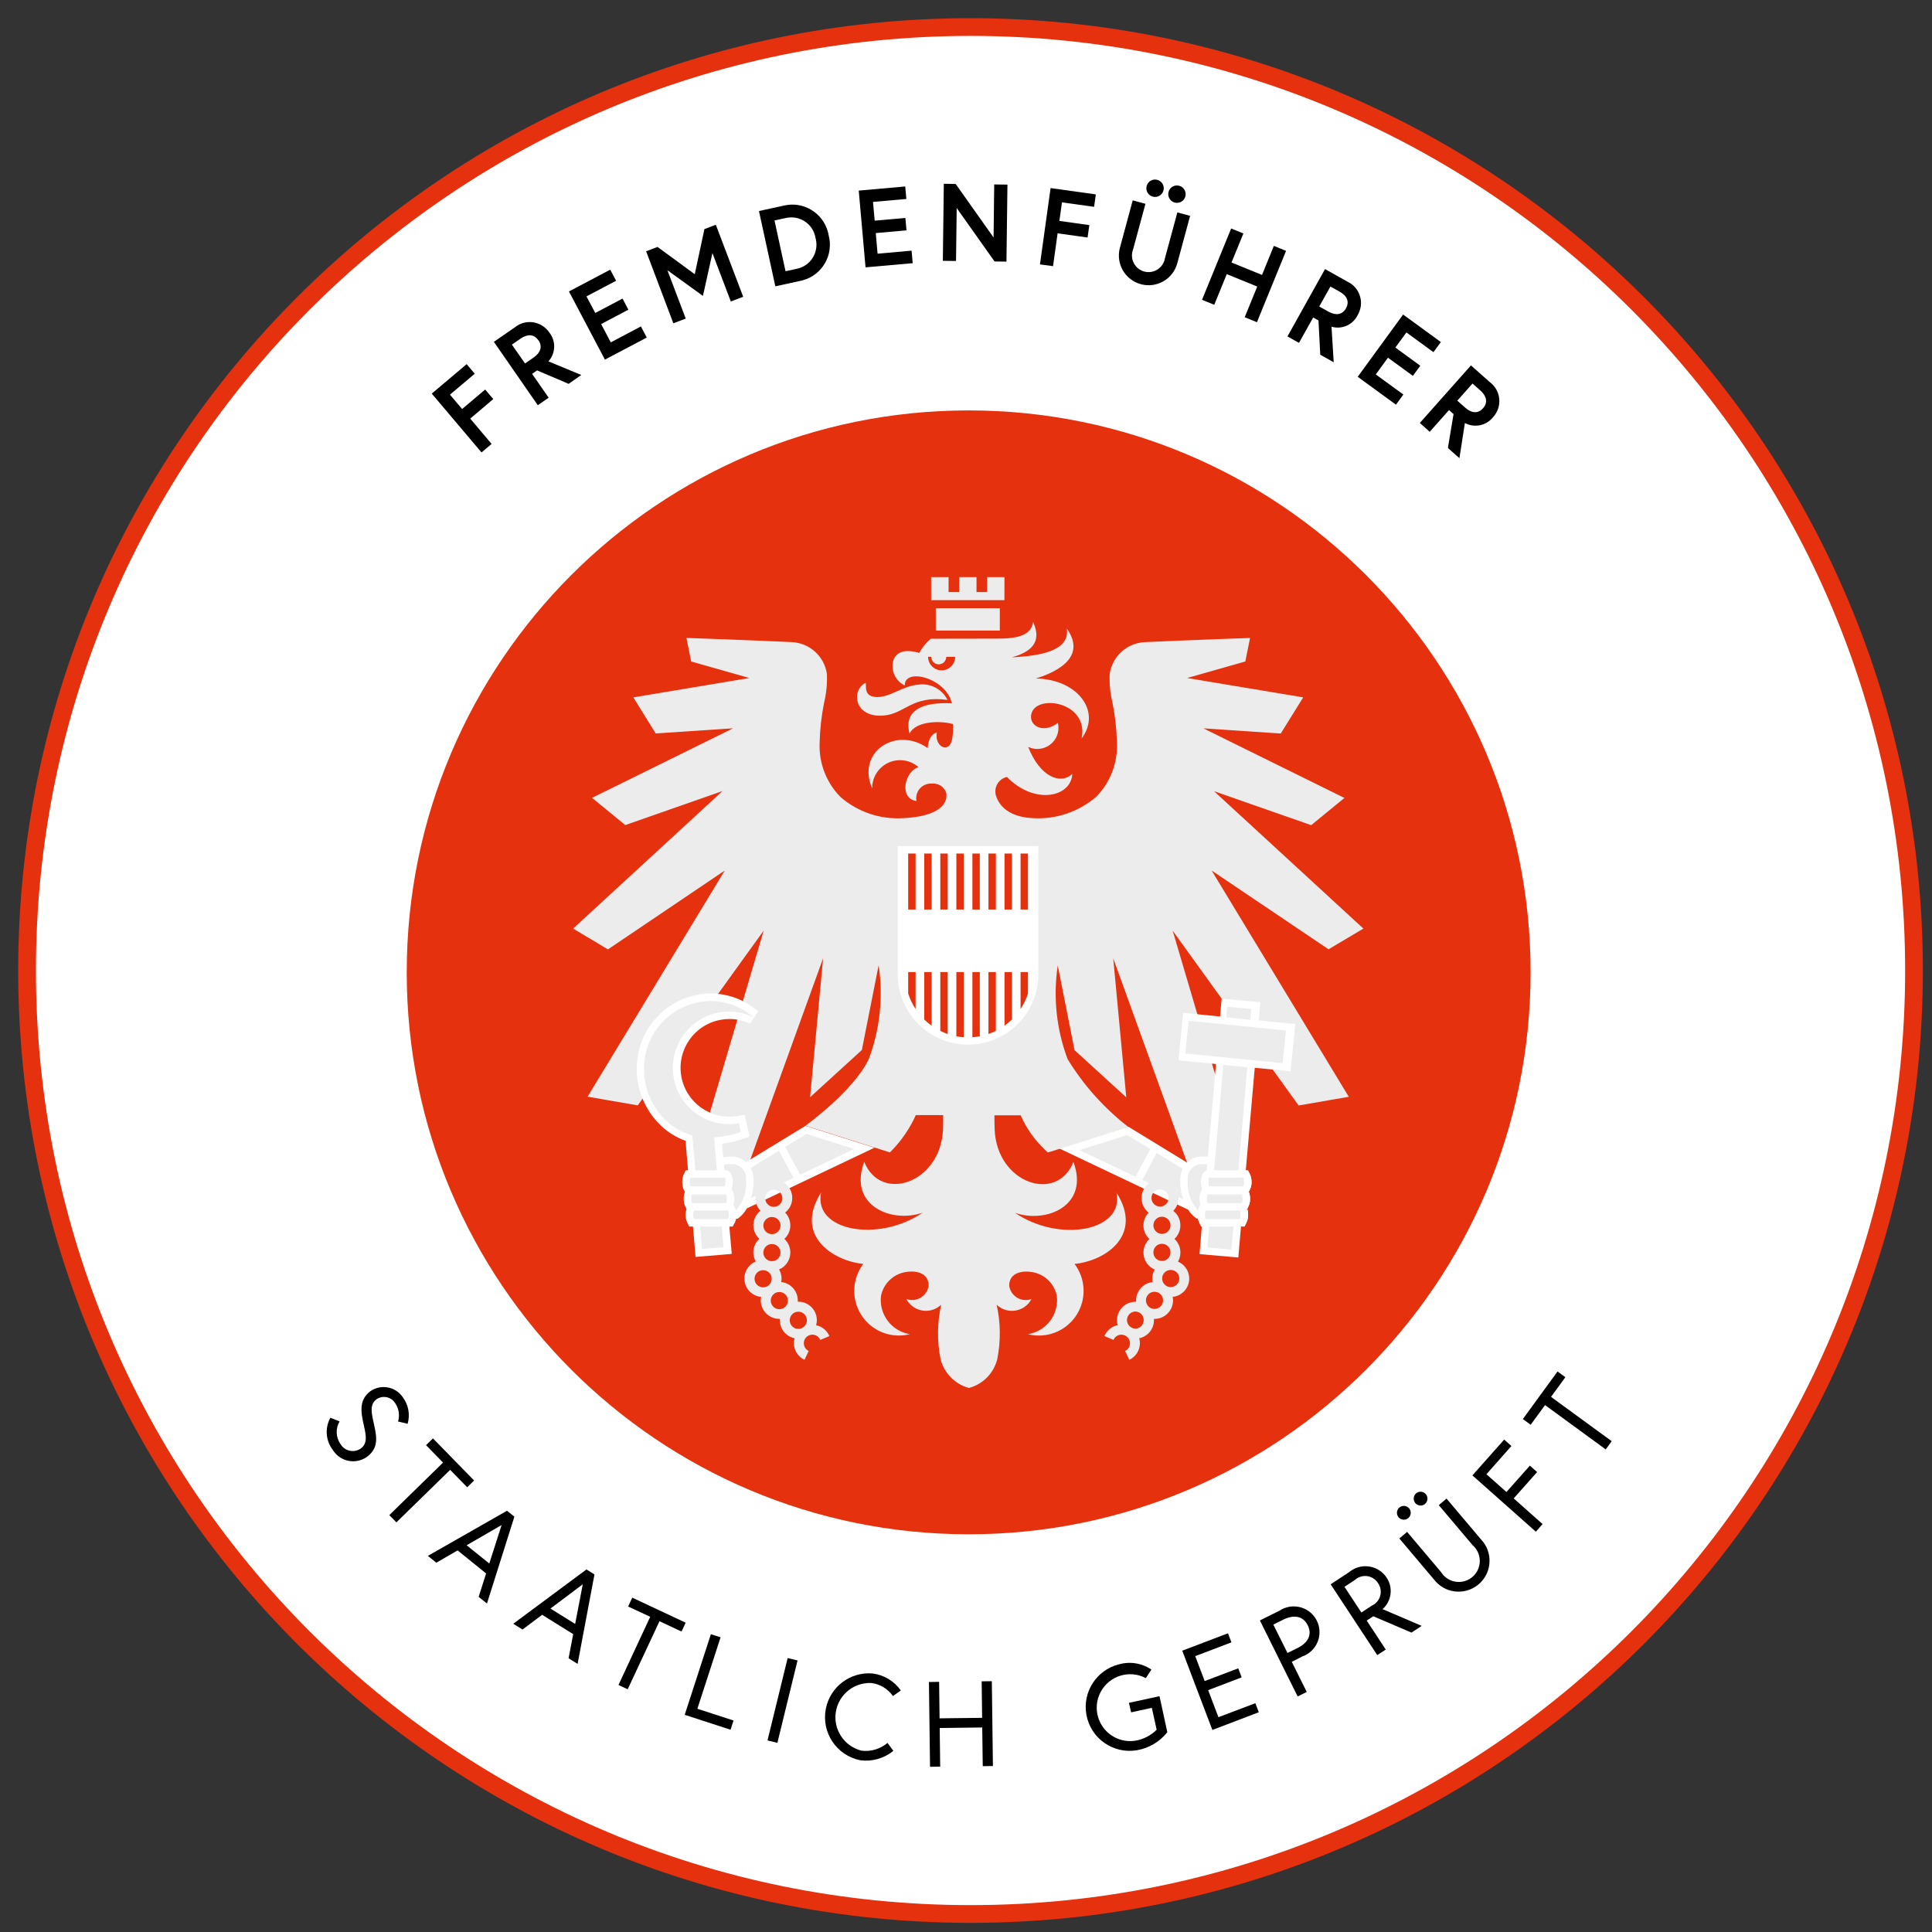 <?xml version="1.0" encoding="utf-8"?>
<!-- Generator: Adobe Illustrator 14.0.0, SVG Export Plug-In . SVG Version: 6.00 Build 43363)  -->
<!DOCTYPE svg PUBLIC "-//W3C//DTD SVG 1.1//EN" "http://www.w3.org/Graphics/SVG/1.1/DTD/svg11.dtd">
<svg version="1.1" id="Ebene_1" xmlns="http://www.w3.org/2000/svg" xmlns:xlink="http://www.w3.org/1999/xlink" x="0px" y="0px"
	 width="106.483px" height="106.482px" viewBox="0 0 106.483 106.482" enable-background="new 0 0 106.483 106.482"
	 xml:space="preserve">
<rect x="0" y="0" width="106.483" height="106.482" fill="#333333" stroke="none"/>
<g id="fremdenfuehrer_icon" transform="translate(-5.209 -4.875)">
	<path id="Pfad_571" fill="#FFFFFF" stroke="#E5310E" stroke-width="0.977" d="M110.7,58.366
		c-0.001,28.719-23.282,51.999-52,51.999c-28.719-0.001-52-23.282-51.999-52.001c0-28.717,23.28-51.997,51.999-51.998
		c28.718,0,51.999,23.28,52,51.998C110.7,58.366,110.7,58.366,110.7,58.366z"/>
	<g id="Gruppe_164" transform="translate(26.635 26.51)">
		<path id="Pfad_572" fill="#E5310E" d="M31.968,62.928C14.863,62.93,0.994,49.067,0.991,31.962
			C0.989,14.857,14.853,0.988,31.958,0.985C49.063,0.983,62.93,14.847,62.934,31.952c0,0.003,0,0.007,0,0.01
			C62.931,49.063,49.069,62.925,31.968,62.928"/>
		<g id="Gruppe_145" transform="translate(4.024 4.817)">
			<g>
				<defs>
					<rect id="SVGID_1_" x="0.898" y="0.874" width="54.084" height="54.084"/>
				</defs>
				<clipPath id="SVGID_2_">
					<use xlink:href="#SVGID_1_"  overflow="visible"/>
				</clipPath>
				<g id="Gruppe_138" transform="translate(0)" clip-path="url(#SVGID_2_)">
					<path id="Pfad_573" fill="#ECECED" d="M47.773,25.869l1.92-1.142l-8.235-7.575l5.359,1.875l1.832-1.5l-7.772-3.836l4.262,0.285
						l1.238-1.992l-6.398-1.067l3.207-0.911l0.261-1.296l-0.171,0.006c-0.031,0-3.097,0.108-5.606,0.223
						c-0.993,0.034-1.819,0.774-1.961,1.759c-0.022,0.524,0.029,1.051,0.152,1.563c0.147,0.726,0.23,1.463,0.248,2.204
						c0.054,1.114-0.358,2.201-1.14,2.997c-0.954,0.822-2.188,1.246-3.446,1.181c-1.411-0.053-1.896-0.724-2.062-1.186
						c-0.159-0.424,0.056-0.896,0.479-1.056c0.034-0.012,0.071-0.024,0.106-0.032c1.52,1.563,3.542,1.118,3.602-0.162
						c-0.653,0.601-1.779,0.167-2.43-1.495c0.579,0.278,1.274,0.035,1.554-0.544c0.116-0.242,0.146-0.516,0.083-0.776
						c-0.864,0.654-1.676,0.097-1.442-0.564c0.363-1.032,3.153-0.563,2.751,1.418c1.122-1.481-0.233-3.277-2.528-3.301
						c0.809-0.246,2.93-1.042,1.708-2.758c0.238,1.442-2.156,1.535-3.039,1.592c1.03-0.278,1.709-0.811,1.185-1.947
						c-0.12,0.833-1.074,0.915-2.067,0.915c-1.172,0-3.293,0.006-3.572,0.006c-0.26,0.217-0.477,0.482-0.637,0.781
						c-0.544-0.158-1.159-0.195-1.408,0.349c-0.192,0.566,0.071,1.188,0.612,1.445c-0.036-0.992,2.269-0.436,2.597,0.985
						c-1.492-0.084-2.695,0.314-2.334,1.667c0.293-0.636,1.537-0.753,2.399-0.525c0,0.529-0.008,1.202-0.374,1.278
						c-0.347,0.073-0.621-0.391-0.515-0.814c-0.372,0.086-0.499,0.535-0.509,0.862c-1.743-1.232-3.944,0.211-3.062,2.221
						c-0.012-0.847,0.666-1.544,1.514-1.557c0.382-0.005,0.752,0.132,1.039,0.385c-0.77,0.235-1.093,1.731-0.111,1.866
						c-0.084-0.439,0.202-0.862,0.64-0.946c0.071-0.014,0.144-0.018,0.216-0.013c0.344-0.033,0.666,0.173,0.781,0.498
						c0.04,0.203,0,0.412-0.109,0.587c-0.207,0.336-0.771,0.75-2.281,0.821c-1.251,0.072-2.482-0.344-3.431-1.163
						c-0.791-0.8-1.209-1.895-1.153-3.017c0.018-0.741,0.101-1.478,0.249-2.204c0.122-0.511,0.173-1.038,0.152-1.563
						c-0.142-0.984-0.968-1.725-1.961-1.759c-2.511-0.115-5.577-0.222-5.608-0.223L12.383,8.71l0.262,1.296l3.208,0.911
						l-6.397,1.067l1.235,1.99l4.262-0.285l-7.772,3.833l1.832,1.5l5.359-1.875l-8.234,7.58l1.919,1.146l6.438-4.345L6.935,33.991
						l2.764,0.48l6.943-9.635l-4.214,14.258l3.042-0.428l4.447-12.307l-0.719,7.663l2.853-2.602l0.925-4.672
						c0.264,1.742,0.076,3.521-0.543,5.169c-0.837,1.767-3.467,3.656-3.489,3.673l4.653,1.472c0.473-0.467,0.875-1.001,1.194-1.584
						c0.079-0.139,0.157-0.299,0.232-0.47h1.511c0,0.234,0,0.495-0.011,0.798c-0.129,2.96-3.434,4.06-4.341,1.774
						c-0.897,2.389,1.47,3.412,3.223,2.805c-2.466,1.672-6.055,1.001-5.597-1.115c-1.513,2.37,0.643,3.776,2.323,3.938
						c-0.821,1.083-0.61,2.627,0.474,3.448c0.597,0.454,1.368,0.609,2.095,0.425c-1.013-0.16-1.717-1.095-1.593-2.112
						c0.141-0.7,0.713-1.232,1.421-1.32c0.586-0.084,1.223,0.091,1.201,0.78c-0.083,0.502-0.557,0.841-1.058,0.758
						c-0.058-0.01-0.115-0.025-0.169-0.045c0.313,0.596,1.049,0.826,1.646,0.513c0.101-0.052,0.193-0.119,0.275-0.197
						c-0.219,0.986-0.231,2.007-0.034,2.998c0.196,0.773,0.793,1.382,1.563,1.59c0.771-0.205,1.371-0.814,1.563-1.59
						c0.197-0.991,0.186-2.012-0.034-2.998c0.485,0.465,1.257,0.447,1.721-0.038c0.08-0.082,0.147-0.177,0.2-0.277
						c-0.477,0.177-1.005-0.064-1.182-0.541c-0.021-0.056-0.037-0.112-0.047-0.172c-0.021-0.683,0.62-0.862,1.202-0.78
						c0.709,0.088,1.281,0.62,1.422,1.32c0.125,1.018-0.58,1.953-1.594,2.112c1.318,0.336,2.657-0.46,2.993-1.777
						c0.185-0.726,0.03-1.498-0.424-2.096c1.674-0.156,3.821-1.563,2.313-3.93c0.453,2.117-3.132,2.788-5.597,1.114
						c1.751,0.608,4.117-0.415,3.223-2.803c-0.907,2.286-4.212,1.187-4.34-1.774c-0.012-0.302-0.016-0.563-0.012-0.798h1.445
						c0.075,0.171,0.153,0.331,0.231,0.469c0.33,0.597,0.759,1.13,1.269,1.582l4.44-1.404c-1.335-1.034-2.471-2.302-3.351-3.741
						c-0.62-1.648-0.807-3.428-0.544-5.169l0.915,4.629l0.009,0.043l2.852,2.602l-0.719-7.662l4.448,12.306l3.042,0.428
						l-4.214-14.258l6.943,9.635l2.763-0.48l-7.559-12.472L47.773,25.869z M26.447,10.495c-0.412-0.001-0.745-0.334-0.746-0.747
						h0.174c0,0.229,0.185,0.415,0.414,0.415c0.229,0,0.414-0.186,0.415-0.414V9.748h0.489
						C27.193,10.161,26.859,10.495,26.447,10.495 M31.575,27.245c0,2.027-1.643,3.67-3.669,3.67s-3.669-1.643-3.669-3.67v-6.86
						h7.339V27.245z"/>
				</g>
			</g>
			<g>
				<defs>
					<rect id="SVGID_3_" x="0.898" y="0.874" width="54.084" height="54.084"/>
				</defs>
				<clipPath id="SVGID_4_">
					<use xlink:href="#SVGID_3_"  overflow="visible"/>
				</clipPath>
				<g id="Gruppe_139" transform="translate(0 0)" clip-path="url(#SVGID_4_)">
					<rect id="Rechteck_56" x="26.126" y="7.07" fill="#ECECED" width="3.529" height="1.232"/>
				</g>
			</g>
			<g>
				<defs>
					<rect id="SVGID_5_" x="0.898" y="0.874" width="54.084" height="54.084"/>
				</defs>
				<clipPath id="SVGID_6_">
					<use xlink:href="#SVGID_5_"  overflow="visible"/>
				</clipPath>
				<g id="Gruppe_140" transform="translate(0)" clip-path="url(#SVGID_6_)">
					<path id="Pfad_574" fill="#ECECED" d="M29.911,5.357h-0.955v0.823h-0.585V5.357h-0.955v0.823h-0.585V5.357h-0.961v1.269h4.039
						L29.911,5.357z"/>
				</g>
			</g>
			<g>
				<defs>
					<rect id="SVGID_7_" x="0.898" y="0.874" width="54.084" height="54.084"/>
				</defs>
				<clipPath id="SVGID_8_">
					<use xlink:href="#SVGID_7_"  overflow="visible"/>
				</clipPath>
				<g id="Gruppe_141" transform="translate(0)" clip-path="url(#SVGID_8_)">
					<path id="Pfad_575" fill="#ECECED" d="M23.276,12.983c1.172-0.109,1.538-1.124,3.496-0.858
						c-0.295-0.593-0.935-0.932-1.592-0.844c-0.9,0.069-1.555,0.703-2.308,0.684c-0.725-0.019-0.569-0.57-0.605-0.789
						C21.441,11.585,21.615,13.135,23.276,12.983"/>
				</g>
			</g>
			<g>
				<defs>
					<rect id="SVGID_9_" x="0.898" y="0.874" width="54.084" height="54.084"/>
				</defs>
				<clipPath id="SVGID_10_">
					<use xlink:href="#SVGID_9_"  overflow="visible"/>
				</clipPath>
				<g id="Gruppe_142" transform="translate(0)" clip-path="url(#SVGID_10_)">
					<path id="Pfad_576" fill="#FFFFFF" d="M15.673,37.595c-0.181-0.162-0.408-0.266-0.65-0.293
						c-0.204-0.016-0.408-0.002-0.608,0.037l-0.065-0.757c0.4-0.045,0.793-0.138,1.172-0.276l0.342-0.121l-0.08-0.354
						c-0.029-0.129-0.068-0.292-0.108-0.465l-0.089-0.374l-0.377,0.065c-1.466,0.252-2.858-0.731-3.111-2.197
						c-0.252-1.466,0.731-2.858,2.197-3.109c0.15-0.026,0.302-0.04,0.454-0.04c0.395-0.001,0.784,0.086,1.142,0.254l0.442-0.679
						c-0.729-0.635-1.662-0.983-2.628-0.983c-2.27,0.031-4.086,1.893-4.061,4.163c-0.001,1.174,0.475,2.297,1.32,3.111
						c0.391,0.375,0.857,0.662,1.367,0.847l0.141,1.64c-0.185,0.059-0.309,0.3-0.309,0.632c-0.01,0.189,0.045,0.375,0.157,0.527
						c-0.053,0.126-0.079,0.261-0.076,0.396c-0.012,0.192,0.047,0.382,0.163,0.536c-0.039,0.111-0.057,0.229-0.056,0.346
						c0,0.376,0.158,0.639,0.391,0.646l0.108,1.271l0.035,0.408l0.407-0.036l1.18-0.097l0.408-0.036l-0.035-0.408l-0.098-1.093
						c0.181,0,0.318-0.171,0.368-0.431l0.086-0.007l0.043-0.028c0.192-0.146,0.352-0.331,0.469-0.543l7.032-3.342L18.941,35.6
						L15.673,37.595z"/>
				</g>
			</g>
			<g>
				<defs>
					<rect id="SVGID_11_" x="0.898" y="0.874" width="54.084" height="54.084"/>
				</defs>
				<clipPath id="SVGID_12_">
					<use xlink:href="#SVGID_11_"  overflow="visible"/>
				</clipPath>
				<g id="Gruppe_143" transform="translate(0)" clip-path="url(#SVGID_12_)">
					<path id="Pfad_577" fill="#FFFFFF" d="M45.531,29.949l-1.601-0.159v-0.006l0.051-0.597l0.037-0.407l-0.408-0.037l-1.325-0.115
						l-0.404-0.037l-0.036,0.407l-0.05,0.575l-1.628-0.16l-0.407-0.041l-0.04,0.406l-0.178,1.803l-0.039,0.406l0.406,0.039
						l1.66,0.165l0,0l-0.447,5.116c-0.149-0.022-0.304-0.027-0.456-0.014c-0.261,0.03-0.502,0.147-0.691,0.331l-3.229-1.974
						l-3.803,1.201l7.093,3.369c0.107,0.176,0.247,0.33,0.412,0.452l0.044,0.029l0.088,0.007c0.019,0.15,0.096,0.288,0.213,0.381
						l-0.097,1.172l-0.036,0.407l0.406,0.036l1.328,0.116l0.406,0.035l0.035-0.407l0.114-1.308l0,0c0.233,0,0.391-0.267,0.391-0.646
						c0.002-0.118-0.017-0.236-0.056-0.348c0.117-0.154,0.175-0.344,0.163-0.536c0.003-0.136-0.021-0.271-0.076-0.396
						c0.113-0.152,0.169-0.339,0.157-0.528c0-0.336-0.126-0.58-0.316-0.634l0.494-5.652l1.569,0.154l0.406,0.041l0.042-0.406
						l0.178-1.802l0.038-0.407L45.531,29.949z"/>
				</g>
			</g>
			<g>
				<defs>
					<rect id="SVGID_13_" x="0.898" y="0.874" width="54.084" height="54.084"/>
				</defs>
				<clipPath id="SVGID_14_">
					<use xlink:href="#SVGID_13_"  overflow="visible"/>
				</clipPath>
				<g id="Gruppe_144" transform="translate(0)" clip-path="url(#SVGID_14_)">
					<path id="Pfad_578" fill="#FFFFFF" d="M24.031,27.245c-0.002,2.141,1.731,3.877,3.872,3.878
						c2.139,0.002,3.876-1.732,3.876-3.872c0-0.002,0-0.004,0-0.006v-7.064h-7.748V27.245z M30.799,20.59h0.408v3.086h-0.408V20.59z
						 M30.799,27.124h0.408v1.183c-0.098,0.302-0.235,0.589-0.408,0.853V27.124z M29.914,20.59h0.409v3.086h-0.409V20.59z
						 M29.914,27.124h0.409v2.613c-0.128,0.124-0.265,0.237-0.409,0.342V27.124z M29.029,20.59h0.409v3.086h-0.409V20.59z
						 M29.029,27.124h0.408v3.241c-0.131,0.066-0.269,0.123-0.408,0.171V27.124z M28.144,20.59h0.408v3.086h-0.408V20.59z
						 M28.144,27.124h0.408v3.539c-0.135,0.025-0.271,0.043-0.408,0.052V27.124z M27.259,20.59h0.409v3.086h-0.409V20.59z
						 M27.259,27.124h0.409v3.591c-0.137-0.009-0.273-0.026-0.409-0.052V27.124z M26.375,20.59h0.409v3.086h-0.409V20.59z
						 M26.375,27.124h0.408v3.412c-0.14-0.048-0.276-0.104-0.408-0.171V27.124z M25.489,20.59h0.409v3.086h-0.409V20.59z
						 M25.489,27.124h0.409v2.955c-0.145-0.104-0.282-0.218-0.409-0.342V27.124z M24.605,20.59h0.409v3.086h-0.409V20.59z
						 M24.605,27.124h0.409v2.036c-0.174-0.265-0.313-0.552-0.409-0.854V27.124z"/>
				</g>
			</g>
		</g>
		<path id="Pfad_579" fill="#ECECED" d="M45.118,47.123l1.325,0.117l0.879-10.055l-1.324-0.131L45.118,47.123z"/>
		<path id="Pfad_580" fill="#ECECED" d="M47.537,33.969l-1.325-0.116l-0.051,0.587l1.324,0.131L47.537,33.969z"/>
		
			<rect id="Rechteck_63" x="45.778" y="33.109" transform="matrix(-0.099 0.995 -0.995 -0.099 86.924 -7.11)" fill="#ECECED" width="1.809" height="5.391"/>
		<g id="Gruppe_163" transform="translate(4.024 4.817)">
			<g>
				<defs>
					<rect id="SVGID_15_" x="0.898" y="0.874" width="54.084" height="54.084"/>
				</defs>
				<clipPath id="SVGID_16_">
					<use xlink:href="#SVGID_15_"  overflow="visible"/>
				</clipPath>
				<g id="Gruppe_146" clip-path="url(#SVGID_16_)">
					<path id="Pfad_581" fill="#FFFFFF" d="M43.527,38.694c0.002-0.14-0.025-0.28-0.081-0.41l-0.107-0.237H40.93l-0.108,0.236
						c-0.055,0.131-0.083,0.27-0.08,0.411c-0.002,0.128,0.021,0.255,0.064,0.373l-0.064,0.141c-0.056,0.13-0.083,0.27-0.08,0.411
						c-0.001,0.106,0.015,0.213,0.044,0.315l-0.071,0.158c-0.107,0.264-0.107,0.558,0,0.82l0.109,0.238h2.406l0.109-0.238
						c0.056-0.129,0.083-0.269,0.081-0.41c0-0.106-0.015-0.213-0.044-0.316l0.071-0.158c0.056-0.129,0.081-0.269,0.078-0.409
						c0.002-0.127-0.02-0.252-0.064-0.371l0.064-0.143C43.501,38.975,43.529,38.837,43.527,38.694"/>
				</g>
			</g>
			<g>
				<defs>
					<rect id="SVGID_17_" x="0.898" y="0.874" width="54.084" height="54.084"/>
				</defs>
				<clipPath id="SVGID_18_">
					<use xlink:href="#SVGID_17_"  overflow="visible"/>
				</clipPath>
				<g id="Gruppe_147" clip-path="url(#SVGID_18_)">
					<path id="Pfad_582" fill="#ECECED" d="M15.277,35.461c-1.687,0.298-3.296-0.826-3.596-2.514
						c-0.299-1.687,0.827-3.297,2.514-3.596c0.631-0.111,1.283-0.024,1.864,0.249c-0.654-0.569-1.493-0.881-2.36-0.879
						c-2.044,0.031-3.677,1.711-3.653,3.755c-0.002,1.061,0.429,2.077,1.192,2.813c0.413,0.398,0.92,0.688,1.475,0.836h-0.006
						l0.538,6.262l1.181-0.097l-0.521-6.068c0.504-0.019,1.003-0.116,1.477-0.286c-0.028-0.128-0.067-0.294-0.107-0.463"/>
				</g>
			</g>
			<g>
				<defs>
					<rect id="SVGID_19_" x="0.898" y="0.874" width="54.084" height="54.084"/>
				</defs>
				<clipPath id="SVGID_20_">
					<use xlink:href="#SVGID_19_"  overflow="visible"/>
				</clipPath>
				<g id="Gruppe_148" clip-path="url(#SVGID_20_)">
					<path id="Pfad_583" fill="#FFFFFF" d="M15.052,40.092l-0.073-0.158c0.03-0.103,0.044-0.21,0.043-0.316
						c0.003-0.141-0.024-0.28-0.079-0.41l-0.066-0.143c0.044-0.118,0.067-0.245,0.066-0.372c0.003-0.14-0.025-0.279-0.08-0.41
						l-0.109-0.236h-2.413l-0.109,0.236c-0.106,0.265-0.106,0.559,0,0.82l0.065,0.143c-0.044,0.119-0.066,0.244-0.064,0.371
						c-0.003,0.142,0.024,0.28,0.079,0.41l0.073,0.158c-0.03,0.103-0.044,0.209-0.044,0.315c-0.002,0.141,0.024,0.281,0.079,0.41
						l0.109,0.238h2.407l0.109-0.238c0.106-0.263,0.106-0.557,0-0.82"/>
				</g>
			</g>
			<g>
				<defs>
					<rect id="SVGID_21_" x="0.898" y="0.874" width="54.084" height="54.084"/>
				</defs>
				<clipPath id="SVGID_22_">
					<use xlink:href="#SVGID_21_"  overflow="visible"/>
				</clipPath>
				<g id="Gruppe_149" clip-path="url(#SVGID_22_)">
					<path id="Pfad_584" fill="#ECECED" d="M16.085,38.582c0.003,0.335-0.042,0.668-0.134,0.99l2.33-1.105l-0.8-1.497l-1.554,0.948
						C16.034,38.123,16.089,38.35,16.085,38.582"/>
				</g>
			</g>
			<g>
				<defs>
					<rect id="SVGID_23_" x="0.898" y="0.874" width="54.084" height="54.084"/>
				</defs>
				<clipPath id="SVGID_24_">
					<use xlink:href="#SVGID_23_"  overflow="visible"/>
				</clipPath>
				<g id="Gruppe_150" clip-path="url(#SVGID_24_)">
					<path id="Pfad_585" fill="#ECECED" d="M18.65,38.292l2.982-1.417l-2.637-0.833l-1.172,0.714L18.65,38.292z"/>
				</g>
			</g>
			<g>
				<defs>
					<rect id="SVGID_25_" x="0.898" y="0.874" width="54.084" height="54.084"/>
				</defs>
				<clipPath id="SVGID_26_">
					<use xlink:href="#SVGID_25_"  overflow="visible"/>
				</clipPath>
				<g id="Gruppe_151" clip-path="url(#SVGID_26_)">
					<path id="Pfad_586" fill="#ECECED" d="M19.532,46.582c0.025-0.088,0.038-0.18,0.038-0.271c0-0.563-0.456-1.019-1.018-1.019
						h-0.032c0-0.023,0-0.048,0-0.072c-0.001-0.521-0.395-0.956-0.914-1.012c0.013-0.063,0.019-0.127,0.019-0.19
						c0-0.177-0.047-0.351-0.136-0.504c0.517-0.22,0.758-0.816,0.539-1.334c-0.056-0.133-0.14-0.251-0.247-0.35
						c0.412-0.379,0.438-1.021,0.059-1.433c-0.006-0.006-0.012-0.012-0.018-0.018c0.444-0.346,0.523-0.985,0.178-1.429
						c-0.345-0.444-0.985-0.523-1.428-0.179c-0.443,0.346-0.523,0.985-0.178,1.428c0.021,0.029,0.045,0.056,0.069,0.081
						c-0.441,0.344-0.521,0.981-0.176,1.423c0.034,0.043,0.072,0.085,0.113,0.122c-0.35,0.32-0.431,0.839-0.195,1.25
						c-0.52,0.216-0.766,0.811-0.551,1.329c0.144,0.349,0.469,0.59,0.844,0.624c-0.012,0.063-0.019,0.127-0.019,0.19
						c0,0.563,0.456,1.019,1.018,1.02h0.031c0,0.022,0,0.047,0,0.072c0,0.481,0.339,0.897,0.812,0.996
						c-0.024,0.088-0.037,0.178-0.037,0.269c0.002,0.394,0.23,0.752,0.586,0.919l0.233-0.487c-0.165-0.078-0.27-0.245-0.271-0.428
						c0.001-0.146,0.069-0.285,0.187-0.373c0.03-0.016,0.057-0.034,0.084-0.053c0.063-0.029,0.132-0.046,0.201-0.046
						c0.191,0.001,0.363,0.116,0.436,0.292l0.501-0.212c-0.13-0.309-0.404-0.533-0.732-0.6 M17.198,39.118
						c0.261,0,0.473,0.212,0.473,0.472c0,0.262-0.212,0.474-0.473,0.474s-0.473-0.212-0.473-0.474c0,0,0,0,0-0.001
						C16.726,39.329,16.938,39.118,17.198,39.118 M16.622,41.096c0-0.261,0.212-0.473,0.473-0.473s0.473,0.212,0.473,0.473
						s-0.212,0.473-0.473,0.473S16.622,41.356,16.622,41.096L16.622,41.096 M17.567,42.586c0,0.262-0.212,0.473-0.473,0.473
						s-0.473-0.211-0.473-0.473c0-0.261,0.212-0.473,0.473-0.473S17.567,42.325,17.567,42.586L17.567,42.586 M16.137,44.029
						c-0.001-0.261,0.209-0.474,0.471-0.474c0.261-0.001,0.473,0.211,0.474,0.471c0,0.261-0.211,0.474-0.472,0.474c0,0,0,0-0.001,0
						C16.348,44.5,16.138,44.289,16.137,44.029 M17.03,45.23c0-0.261,0.211-0.473,0.473-0.473s0.473,0.212,0.473,0.473
						c0,0.263-0.212,0.474-0.473,0.474S17.03,45.493,17.03,45.23L17.03,45.23 M18.077,46.319c-0.001-0.262,0.209-0.475,0.469-0.477
						c0.261-0.002,0.474,0.209,0.476,0.471c0.001,0.148-0.068,0.29-0.188,0.38c-0.029,0.017-0.057,0.033-0.084,0.051
						c-0.062,0.031-0.131,0.047-0.201,0.047C18.288,46.791,18.077,46.581,18.077,46.319L18.077,46.319"/>
				</g>
			</g>
			<g>
				<defs>
					<rect id="SVGID_27_" x="0.898" y="0.874" width="54.084" height="54.084"/>
				</defs>
				<clipPath id="SVGID_28_">
					<use xlink:href="#SVGID_27_"  overflow="visible"/>
				</clipPath>
				<g id="Gruppe_152" clip-path="url(#SVGID_28_)">
					<path id="Pfad_587" fill="#ECECED" d="M37.952,36.879l-1.269-0.773l-2.639,0.833l3.086,1.466L37.952,36.879z"/>
				</g>
			</g>
			<g>
				<defs>
					<rect id="SVGID_29_" x="0.898" y="0.874" width="54.084" height="54.084"/>
				</defs>
				<clipPath id="SVGID_30_">
					<use xlink:href="#SVGID_29_"  overflow="visible"/>
				</clipPath>
				<g id="Gruppe_153" clip-path="url(#SVGID_30_)">
					<path id="Pfad_588" fill="#ECECED" d="M39.6,38.582c-0.003-0.213,0.043-0.424,0.133-0.615l-1.431-0.874l-0.795,1.487
						l2.247,1.068c-0.109-0.345-0.163-0.703-0.159-1.065"/>
				</g>
			</g>
			<g>
				<defs>
					<rect id="SVGID_31_" x="0.898" y="0.874" width="54.084" height="54.084"/>
				</defs>
				<clipPath id="SVGID_32_">
					<use xlink:href="#SVGID_31_"  overflow="visible"/>
				</clipPath>
				<g id="Gruppe_154" clip-path="url(#SVGID_32_)">
					<path id="Pfad_589" fill="#ECECED" d="M40.095,44.018c0-0.408-0.244-0.775-0.62-0.937c0.234-0.411,0.154-0.93-0.195-1.25
						c0.411-0.38,0.438-1.022,0.059-1.435c-0.038-0.039-0.079-0.078-0.123-0.11c0.391-0.405,0.378-1.051-0.027-1.439
						c-0.405-0.391-1.05-0.377-1.439,0.027c-0.389,0.405-0.376,1.049,0.029,1.439c0.024,0.024,0.051,0.048,0.079,0.07
						c-0.39,0.401-0.38,1.042,0.021,1.434c0.007,0.006,0.014,0.012,0.021,0.018c-0.412,0.382-0.438,1.022-0.059,1.436
						c0.099,0.106,0.217,0.19,0.351,0.247c-0.12,0.209-0.162,0.457-0.116,0.693c-0.519,0.056-0.911,0.491-0.912,1.013
						c0,0.024,0,0.048,0,0.072h-0.033c-0.562,0-1.018,0.456-1.018,1.019c0,0.092,0.014,0.184,0.038,0.271
						c-0.328,0.066-0.602,0.29-0.732,0.599l0.502,0.213c0.099-0.239,0.373-0.352,0.613-0.253c0.009,0.004,0.017,0.006,0.023,0.01
						c0.027,0.02,0.056,0.037,0.084,0.053c0.119,0.088,0.187,0.227,0.187,0.374c0,0.183-0.104,0.349-0.27,0.427l0.234,0.487
						c0.356-0.167,0.583-0.524,0.585-0.919c0-0.092-0.013-0.182-0.038-0.27c0.473-0.099,0.811-0.515,0.812-0.995
						c0-0.025,0-0.05,0-0.072h0.033c0.561-0.001,1.018-0.456,1.018-1.019c0-0.065-0.006-0.13-0.02-0.195
						c0.519-0.054,0.913-0.489,0.913-1.012 M38.487,39.103c0.26,0,0.472,0.211,0.472,0.473s-0.212,0.473-0.472,0.473
						c-0.262,0-0.473-0.211-0.473-0.473C38.014,39.315,38.225,39.103,38.487,39.103 M38.119,41.082c0-0.262,0.211-0.473,0.472-0.473
						s0.472,0.211,0.472,0.473c0,0.261-0.211,0.473-0.472,0.473C38.33,41.554,38.119,41.343,38.119,41.082 M38.591,42.1
						c0.261,0,0.472,0.212,0.472,0.473c0,0.262-0.211,0.473-0.472,0.473s-0.472-0.211-0.472-0.473
						C38.119,42.311,38.33,42.1,38.591,42.1L38.591,42.1 M37.136,46.777c-0.07,0-0.14-0.017-0.202-0.047
						c-0.027-0.017-0.055-0.036-0.084-0.052c-0.207-0.157-0.248-0.452-0.09-0.659c0.089-0.117,0.228-0.187,0.376-0.187
						c0.26,0.011,0.462,0.232,0.45,0.493C37.575,46.571,37.38,46.766,37.136,46.777 M38.182,45.69
						c-0.262,0.001-0.473-0.21-0.473-0.472c-0.001-0.262,0.209-0.474,0.471-0.474c0.261,0,0.473,0.21,0.473,0.472c0,0,0,0,0,0.001
						C38.653,45.478,38.443,45.69,38.182,45.69 M39.074,44.487c-0.261,0-0.472-0.212-0.472-0.474c0-0.261,0.211-0.472,0.472-0.472
						c0.262,0,0.474,0.211,0.474,0.472C39.548,44.275,39.336,44.486,39.074,44.487"/>
				</g>
			</g>
			<g>
				<defs>
					<rect id="SVGID_33_" x="0.898" y="0.874" width="54.084" height="54.084"/>
				</defs>
				<clipPath id="SVGID_34_">
					<use xlink:href="#SVGID_33_"  overflow="visible"/>
				</clipPath>
				<g id="Gruppe_155" clip-path="url(#SVGID_34_)">
					<path id="Pfad_590" fill="#ECECED" d="M14.978,37.709c-0.177-0.01-0.355,0.004-0.528,0.04l0.025,0.299h0.072
						c0.233,0,0.396,0.266,0.396,0.646c0.002,0.137-0.024,0.271-0.077,0.397c0.112,0.152,0.167,0.339,0.156,0.526
						c0.001,0.118-0.017,0.235-0.056,0.348c0.071,0.085,0.118,0.189,0.137,0.299c0.414-0.459,0.621-1.067,0.571-1.683
						C15.713,38.15,15.405,37.766,14.978,37.709"/>
				</g>
			</g>
			<g>
				<defs>
					<rect id="SVGID_35_" x="0.898" y="0.874" width="54.084" height="54.084"/>
				</defs>
				<clipPath id="SVGID_36_">
					<use xlink:href="#SVGID_35_"  overflow="visible"/>
				</clipPath>
				<g id="Gruppe_156" clip-path="url(#SVGID_36_)">
					<path id="Pfad_591" fill="#ECECED" d="M40.661,39.619c-0.01-0.188,0.045-0.374,0.156-0.527
						c-0.053-0.125-0.079-0.26-0.076-0.396c0-0.335,0.125-0.579,0.313-0.635l0.031-0.335c-0.125-0.021-0.252-0.026-0.378-0.017
						c-0.428,0.057-0.736,0.441-0.696,0.873c-0.05,0.615,0.156,1.224,0.569,1.683c0.02-0.11,0.067-0.214,0.138-0.3
						C40.68,39.853,40.661,39.736,40.661,39.619"/>
				</g>
			</g>
			<g>
				<defs>
					<rect id="SVGID_37_" x="0.898" y="0.874" width="54.084" height="54.084"/>
				</defs>
				<clipPath id="SVGID_38_">
					<use xlink:href="#SVGID_37_"  overflow="visible"/>
				</clipPath>
				<g id="Gruppe_157" clip-path="url(#SVGID_38_)">
					<path id="Pfad_592" fill="#ECECED" d="M41.193,38.934h1.883c0.057-0.155,0.057-0.323,0-0.479h-1.883
						c-0.029,0.076-0.045,0.158-0.042,0.238C41.148,38.776,41.162,38.859,41.193,38.934"/>
				</g>
			</g>
			<g>
				<defs>
					<rect id="SVGID_39_" x="0.898" y="0.874" width="54.084" height="54.084"/>
				</defs>
				<clipPath id="SVGID_40_">
					<use xlink:href="#SVGID_39_"  overflow="visible"/>
				</clipPath>
				<g id="Gruppe_158" clip-path="url(#SVGID_40_)">
					<path id="Pfad_593" fill="#ECECED" d="M41.112,39.858h1.885c0.055-0.154,0.055-0.324,0-0.479h-1.885
						c-0.029,0.077-0.044,0.158-0.041,0.24C41.068,39.701,41.081,39.781,41.112,39.858"/>
				</g>
			</g>
			<g>
				<defs>
					<rect id="SVGID_41_" x="0.898" y="0.874" width="54.084" height="54.084"/>
				</defs>
				<clipPath id="SVGID_42_">
					<use xlink:href="#SVGID_41_"  overflow="visible"/>
				</clipPath>
				<g id="Gruppe_159" clip-path="url(#SVGID_42_)">
					<path id="Pfad_594" fill="#ECECED" d="M41.004,40.741h1.884c0.056-0.153,0.056-0.324,0-0.479h-1.884
						C40.947,40.417,40.947,40.588,41.004,40.741"/>
				</g>
			</g>
			<g>
				<defs>
					<rect id="SVGID_43_" x="0.898" y="0.874" width="54.084" height="54.084"/>
				</defs>
				<clipPath id="SVGID_44_">
					<use xlink:href="#SVGID_43_"  overflow="visible"/>
				</clipPath>
				<g id="Gruppe_160" clip-path="url(#SVGID_44_)">
					<path id="Pfad_595" fill="#ECECED" d="M12.609,38.934h1.884c0.03-0.075,0.045-0.158,0.043-0.24
						c0.002-0.08-0.013-0.162-0.042-0.238h-1.885C12.553,38.611,12.553,38.779,12.609,38.934"/>
				</g>
			</g>
			<g>
				<defs>
					<rect id="SVGID_45_" x="0.898" y="0.874" width="54.084" height="54.084"/>
				</defs>
				<clipPath id="SVGID_46_">
					<use xlink:href="#SVGID_45_"  overflow="visible"/>
				</clipPath>
				<g id="Gruppe_161" clip-path="url(#SVGID_46_)">
					<path id="Pfad_596" fill="#ECECED" d="M12.689,39.858h1.883c0.031-0.077,0.045-0.157,0.043-0.239
						c0.002-0.082-0.012-0.163-0.042-0.24h-1.884c-0.03,0.077-0.044,0.158-0.042,0.24C12.645,39.701,12.66,39.781,12.689,39.858"/>
				</g>
			</g>
			<g>
				<defs>
					<rect id="SVGID_47_" x="0.898" y="0.874" width="54.084" height="54.084"/>
				</defs>
				<clipPath id="SVGID_48_">
					<use xlink:href="#SVGID_47_"  overflow="visible"/>
				</clipPath>
				<g id="Gruppe_162" clip-path="url(#SVGID_48_)">
					<path id="Pfad_597" fill="#ECECED" d="M12.798,40.741h1.883c0.03-0.076,0.045-0.156,0.043-0.239
						c0.002-0.082-0.012-0.163-0.042-0.239h-1.884C12.741,40.417,12.741,40.588,12.798,40.741"/>
				</g>
			</g>
		</g>
	</g>
	<g id="Gruppe_165" transform="translate(28.048 23.896)">
		<path id="Pfad_598" d="M2.631,3.523l1.27-1.075l0.446,0.528l-1.27,1.075l1.179,1.395L3.7,5.915L0.958,2.673l1.923-1.625
			l0.446,0.529L1.96,2.731L2.631,3.523z"/>
	</g>
	<g id="Gruppe_166" transform="translate(31.558 21.526)">
		<path id="Pfad_599" d="M0.872,2.19L2.02,1.395c0.554-0.456,1.373-0.376,1.83,0.178c0.028,0.034,0.055,0.071,0.08,0.107
			C4.302,2.151,4.28,2.822,3.877,3.266l1.813,0.75L4.991,4.505L3.252,3.763L2.978,3.954L3.89,5.269L3.292,5.683L0.872,2.19z
			 M3.321,2.102C3.083,1.758,2.724,1.749,2.339,2.015L1.864,2.343l0.725,1.039l0.473-0.329c0.384-0.268,0.502-0.608,0.264-0.953
			L3.321,2.102z"/>
	</g>
	<g id="Gruppe_167" transform="translate(35.793 18.569)">
		<path id="Pfad_600" d="M2.224,3.555l1.503-0.792L4.05,3.375L2.548,4.167L3.08,5.176l1.661-0.878l0.322,0.612L2.756,6.126
			L0.774,2.369l2.275-1.2L3.373,1.78L1.74,2.641L2.224,3.555z"/>
	</g>
	<g id="Gruppe_168" transform="translate(40.144 16.03)">
		<path id="Pfad_601" d="M1.306,2.454l2.051,1.505L3.89,1.471l0.628-0.239l1.509,3.97L5.344,5.46L4.331,2.794l-0.523,2.36
			l-1.96-1.416L2.86,6.404L2.177,6.663l-1.5-3.969L1.306,2.454z"/>
	</g>
	<g id="Gruppe_169" transform="translate(46.512 14.901)">
		<path id="Pfad_602" d="M4.369,2.941c0.288,1.085-0.358,2.198-1.443,2.486C2.875,5.441,2.823,5.452,2.771,5.462L1.43,5.755
			l-0.902-4.15l1.34-0.292c1.088-0.275,2.194,0.384,2.468,1.473C4.349,2.837,4.361,2.888,4.369,2.941z M3.647,3.098
			C3.532,2.362,2.843,1.857,2.106,1.971c-0.027,0.004-0.054,0.01-0.081,0.015L1.384,2.125l0.608,2.798l0.641-0.139
			c0.729-0.16,1.192-0.881,1.032-1.612C3.66,3.147,3.655,3.123,3.647,3.098L3.647,3.098z"/>
	</g>
	<g id="Gruppe_170" transform="translate(52.146 13.876)">
		<path id="Pfad_603" d="M1.272,3.161l1.691-0.15l0.062,0.684l-1.693,0.15l0.098,1.136l1.875-0.166l0.062,0.689l-2.599,0.23
			l-0.375-4.23l2.562-0.228l0.062,0.689L1.179,2.128L1.272,3.161z"/>
	</g>
	<g id="Gruppe_171" transform="translate(56.888 13.721)">
		<path id="Pfad_604" d="M0.994,1.294l2.088,2.949L3.118,1.32l0.729,0.009L3.792,5.573L3.137,5.565L1.05,2.62L1.013,5.538
			L0.286,5.529L0.34,1.282L0.994,1.294z"/>
	</g>
	<g id="Gruppe_172" transform="translate(62.369 13.959)">
		<path id="Pfad_605" d="M1.228,3.092l1.651,0.231L2.782,4.007L1.13,3.776l-0.251,1.81L0.158,5.488l0.586-4.206l2.494,0.349
			L3.141,2.315L1.371,2.07L1.228,3.092z"/>
	</g>
	<g id="Gruppe_173" transform="translate(66.811 13.479)">
		<path id="Pfad_606" d="M3.289,3.103l0.702,0.191L3.285,5.906c-0.236,0.874-1.136,1.39-2.009,1.153
			C0.402,6.823-0.115,5.923,0.123,5.05l0.705-2.611L1.53,2.629c0,0-0.315,1.171-0.684,2.523c-0.179,0.472,0.058,1,0.529,1.181
			c0.473,0.18,1.002-0.057,1.183-0.53C2.58,5.747,2.593,5.688,2.604,5.628C2.971,4.275,3.289,3.103,3.289,3.103z M2.181,1.308
			C2.439,1.376,2.59,1.639,2.523,1.894c-0.068,0.257-0.331,0.409-0.587,0.34C1.68,2.167,1.528,1.904,1.596,1.649
			c0-0.001,0-0.002,0-0.003C1.665,1.392,1.924,1.24,2.179,1.307C2.179,1.308,2.181,1.308,2.181,1.308z M3.39,1.634
			c0.256,0.068,0.408,0.331,0.34,0.587c-0.067,0.256-0.331,0.408-0.587,0.34C2.888,2.493,2.735,2.23,2.803,1.974
			c0-0.001,0-0.002,0-0.002c0.067-0.254,0.328-0.406,0.583-0.338C3.387,1.634,3.389,1.635,3.39,1.634L3.39,1.634z"/>
	</g>
	<g id="Gruppe_174" transform="translate(71.513 16.239)">
		<path id="Pfad_607" d="M3.905,2.188l0.673,0.275L2.972,6.395L2.299,6.119l0.691-1.69L1.31,3.745l-0.69,1.69L-0.054,5.16
			l1.606-3.931l0.674,0.276l-0.655,1.6l1.682,0.684L3.905,2.188z"/>
	</g>
	<g id="Gruppe_175" transform="translate(76.334 18.534)">
		<path id="Pfad_608" d="M1.905,1.172l1.218,0.684c0.654,0.296,0.945,1.067,0.647,1.722C3.752,3.619,3.731,3.659,3.71,3.698
			C3.45,4.24,2.838,4.515,2.262,4.348l0.12,1.959l-0.74-0.415L1.544,4.003L1.251,3.84L0.469,5.238l-0.635-0.355L1.905,1.172z
			 M3.06,3.334c0.204-0.366,0.053-0.693-0.354-0.921l-0.504-0.28L1.586,3.234L2.09,3.515C2.498,3.742,2.855,3.699,3.06,3.334z"/>
	</g>
	<g id="Gruppe_176" transform="translate(80.3 21.098)">
		<path id="Pfad_609" d="M1.815,2.933l1.374,1.001L2.781,4.493L1.407,3.492L0.736,4.414l1.519,1.108L1.847,6.081L-0.26,4.544
			l2.502-3.431l2.08,1.516L3.915,3.188L2.424,2.1L1.815,2.933z"/>
	</g>
	<g id="Gruppe_177" transform="translate(83.805 23.972)">
		<path id="Pfad_610" d="M2.477,1.042L3.52,1.968C4.096,2.4,4.213,3.216,3.781,3.791c-0.026,0.035-0.055,0.07-0.083,0.101
			c-0.371,0.473-1.026,0.61-1.556,0.324L1.841,6.156L1.206,5.592l0.311-1.867l-0.25-0.221L0.203,4.702l-0.544-0.488L2.477,1.042z
			 M3.143,3.401c0.277-0.313,0.201-0.665-0.148-0.977L2.562,2.042L1.725,2.985l0.431,0.383C2.505,3.68,2.864,3.717,3.142,3.404
			L3.143,3.401z"/>
	</g>
	<g id="Gruppe_178" transform="translate(22.115 81.622)">
		<path id="Pfad_611" d="M3.149,1.82C2.983,1.089,2.866,0.422,3.496-0.063C4.073-0.471,4.871-0.335,5.279,0.24
			c0.005,0.007,0.009,0.014,0.014,0.021C5.608,0.68,5.707,1.222,5.56,1.726L5.033,1.6c0.104-0.347,0.044-0.723-0.165-1.019
			C4.653,0.243,4.204,0.144,3.865,0.361C3.856,0.367,3.847,0.373,3.839,0.379C3.463,0.672,3.558,1.1,3.714,1.786
			c0.176,0.768,0.209,1.305-0.39,1.759C2.733,3.969,1.91,3.833,1.487,3.242c-0.018-0.024-0.035-0.05-0.051-0.075
			c-0.393-0.513-0.445-1.21-0.132-1.774l0.507,0.2C1.582,1.982,1.601,2.471,1.86,2.842c0.219,0.372,0.698,0.496,1.07,0.277
			c0.016-0.01,0.031-0.02,0.046-0.028C3.362,2.802,3.275,2.382,3.149,1.82z"/>
	</g>
	<g id="Gruppe_179" transform="translate(25.651 84.52)">
		<path id="Pfad_612" d="M3.977,0.966L3.039,0.005l0.382-0.372l2.268,2.321L5.307,2.327L4.369,1.366L1.405,4.261l-0.39-0.4
			L3.977,0.966z"/>
	</g>
	<g id="Gruppe_180" transform="translate(27.828 88.602)">
		<path id="Pfad_613" d="M5.326-0.462l0.406,0.327L4.22,4.651L3.762,4.284l0.411-1.289L2.602,1.724L1.431,2.402L0.963,2.026
			L5.326-0.462z M3.1,1.441l1.248,1.006l0.679-2.121L3.1,1.441z"/>
	</g>
	<g id="Gruppe_181" transform="translate(32.647 91.915)">
		<path id="Pfad_614" d="M4.885-0.539l0.441,0.276l-0.929,4.93L3.9,4.355l0.253-1.328L2.443,1.96L1.361,2.772l-0.51-0.318
			L4.885-0.539z M2.902,1.616l1.36,0.849l0.42-2.187L2.902,1.616z"/>
	</g>
	<g id="Gruppe_182" transform="translate(38.584 93.511)">
		<path id="Pfad_615" d="M2.461,0.475L1.245-0.092l0.227-0.489l2.943,1.38L4.189,1.287L2.973,0.718L1.221,4.469L0.713,4.232
			L2.461,0.475z"/>
	</g>
	<g id="Gruppe_183" transform="translate(42.32 95.565)">
		<path id="Pfad_616" d="M2.07-0.621l0.534,0.173L1.325,3.489l1.994,0.648L3.154,4.645L0.627,3.823L2.07-0.621z"/>
	</g>
	<g id="Gruppe_184" transform="translate(46.996 96.914)">
		<path id="Pfad_617" d="M1.625-0.655L2.17-0.523L1.059,4.018L0.514,3.886L1.625-0.655z"/>
	</g>
	<g id="Gruppe_185" transform="translate(50.204 97.755)">
		<path id="Pfad_618" d="M4.219,0.599C3.941,0.198,3.504-0.065,3.018-0.121C1.974-0.162,1.093,0.65,1.051,1.694
			C1.015,2.595,1.62,3.397,2.497,3.61C3.01,3.672,3.526,3.516,3.919,3.18l0.324,0.438c-0.509,0.418-1.167,0.605-1.82,0.521
			c-1.311-0.262-2.162-1.535-1.9-2.847c0.24-1.206,1.345-2.04,2.571-1.938C3.723-0.57,4.29-0.228,4.655,0.292L4.219,0.599z"/>
	</g>
	<g id="Gruppe_186" transform="translate(56.104 98.221)">
		<path id="Pfad_619" d="M3.21-0.679l0.56-0.007l0.06,4.675l-0.56,0.008L3.241,1.865L0.897,1.894l0.027,2.13l-0.56,0.007
			l-0.06-4.673L0.865-0.65L0.89,1.361l2.345-0.028L3.21-0.679z"/>
	</g>
	<g id="Gruppe_187" transform="translate(64.936 97.204)">
		<path id="Pfad_620" d="M2.495,1.524l1.685-0.367L4.61,3.141C4.198,3.665,3.607,4.017,2.951,4.133
			C1.634,4.364,0.378,3.486,0.149,2.169c-0.22-1.241,0.553-2.444,1.773-2.761c0.615-0.181,1.28-0.078,1.811,0.283l-0.307,0.47
			c-0.9-0.476-2.016-0.134-2.492,0.767C0.458,1.826,0.8,2.942,1.7,3.418c0.35,0.185,0.749,0.253,1.14,0.193
			c0.448-0.072,0.861-0.284,1.182-0.605L3.757,1.8L2.616,2.048L2.495,1.524z"/>
	</g>
	<g id="Gruppe_188" transform="translate(70.399 95.513)">
		<path id="Pfad_621" d="M1.207,2.014l1.849-0.701l0.189,0.498L1.398,2.515l0.567,1.491L4,3.234l0.19,0.499l-2.56,0.977l-1.66-4.37
			l2.521-0.958L2.682-0.12L0.686,0.641L1.207,2.014z"/>
	</g>
	<g id="Gruppe_189" transform="translate(74.781 94.009)">
		<path id="Pfad_622" d="M-0.133,0.178l1.082-0.539c0.654-0.432,1.536-0.253,1.969,0.4c0.433,0.654,0.254,1.535-0.401,1.969
			C2.42,2.074,2.315,2.125,2.204,2.164L1.625,2.457L2.45,4.118L1.949,4.366L-0.133,0.178z M1.938,1.701
			c0.568-0.282,0.831-0.726,0.566-1.258c-0.266-0.532-0.782-0.587-1.347-0.31l-0.55,0.274L1.389,1.97L1.938,1.701z"/>
	</g>
	<g id="Gruppe_190" transform="translate(78.772 91.743)">
		<path id="Pfad_623" d="M-0.224,0.451l1.015-0.667c0.593-0.498,1.478-0.421,1.975,0.17c0.033,0.04,0.063,0.081,0.091,0.122
			C3.232,0.63,3.139,1.377,2.637,1.82l2.157,0.923l-0.563,0.37l-2.105-0.9L1.764,2.45l1.049,1.597L2.345,4.354L-0.224,0.451z
			 M2.388,0.388C2.142-0.006,1.625-0.125,1.232,0.122C1.189,0.146,1.15,0.178,1.113,0.211L0.538,0.59L1.47,2.006l0.573-0.377
			c0.423-0.19,0.61-0.686,0.421-1.108C2.443,0.473,2.417,0.43,2.388,0.388z"/>
	</g>
	<g id="Gruppe_191" transform="translate(82.513 87.53)">
		<path id="Pfad_624" d="M-0.179,0.433c0.162-0.136,0.402-0.115,0.539,0.044c0.136,0.161,0.115,0.4-0.046,0.537
			C0.154,1.149-0.087,1.13-0.222,0.97l0,0C-0.357,0.808-0.336,0.57-0.179,0.433z M1.995,0.302l0.427-0.362l1.905,2.255
			c0.647,0.685,0.616,1.763-0.068,2.41C3.573,5.251,2.494,5.221,1.847,4.536C1.805,4.489,1.765,4.443,1.726,4.394l-1.905-2.255
			l0.428-0.363c0,0,0.871,1.031,1.868,2.21c0.334,0.543,1.045,0.712,1.588,0.377c0.544-0.334,0.714-1.045,0.379-1.589
			C4.024,2.675,3.949,2.586,3.862,2.51L1.995,0.302z M0.744-0.349c0.162-0.135,0.401-0.115,0.537,0.046
			c0.136,0.159,0.116,0.4-0.044,0.537C1.077,0.369,0.837,0.35,0.7,0.189l0,0C0.57,0.026,0.589-0.21,0.744-0.349z"/>
	</g>
	<g id="Gruppe_192" transform="translate(86.774 84.587)">
		<path id="Pfad_625" d="M1.464,2.52l1.29-1.453l0.399,0.354l-1.29,1.453l1.593,1.414L3.084,4.708l-3.497-3.103l1.752-1.974
			l0.398,0.355L0.36,1.542L1.464,2.52z"/>
	</g>
	<g id="Gruppe_193" transform="translate(89.619 80.742)">
		<path id="Pfad_626" d="M0.746,1.575l-0.792,1.084l-0.431-0.314l1.911-2.622l0.432,0.315L1.075,1.122L4.42,3.565L4.09,4.018
			L0.746,1.575z"/>
	</g>
</g>
</svg>
